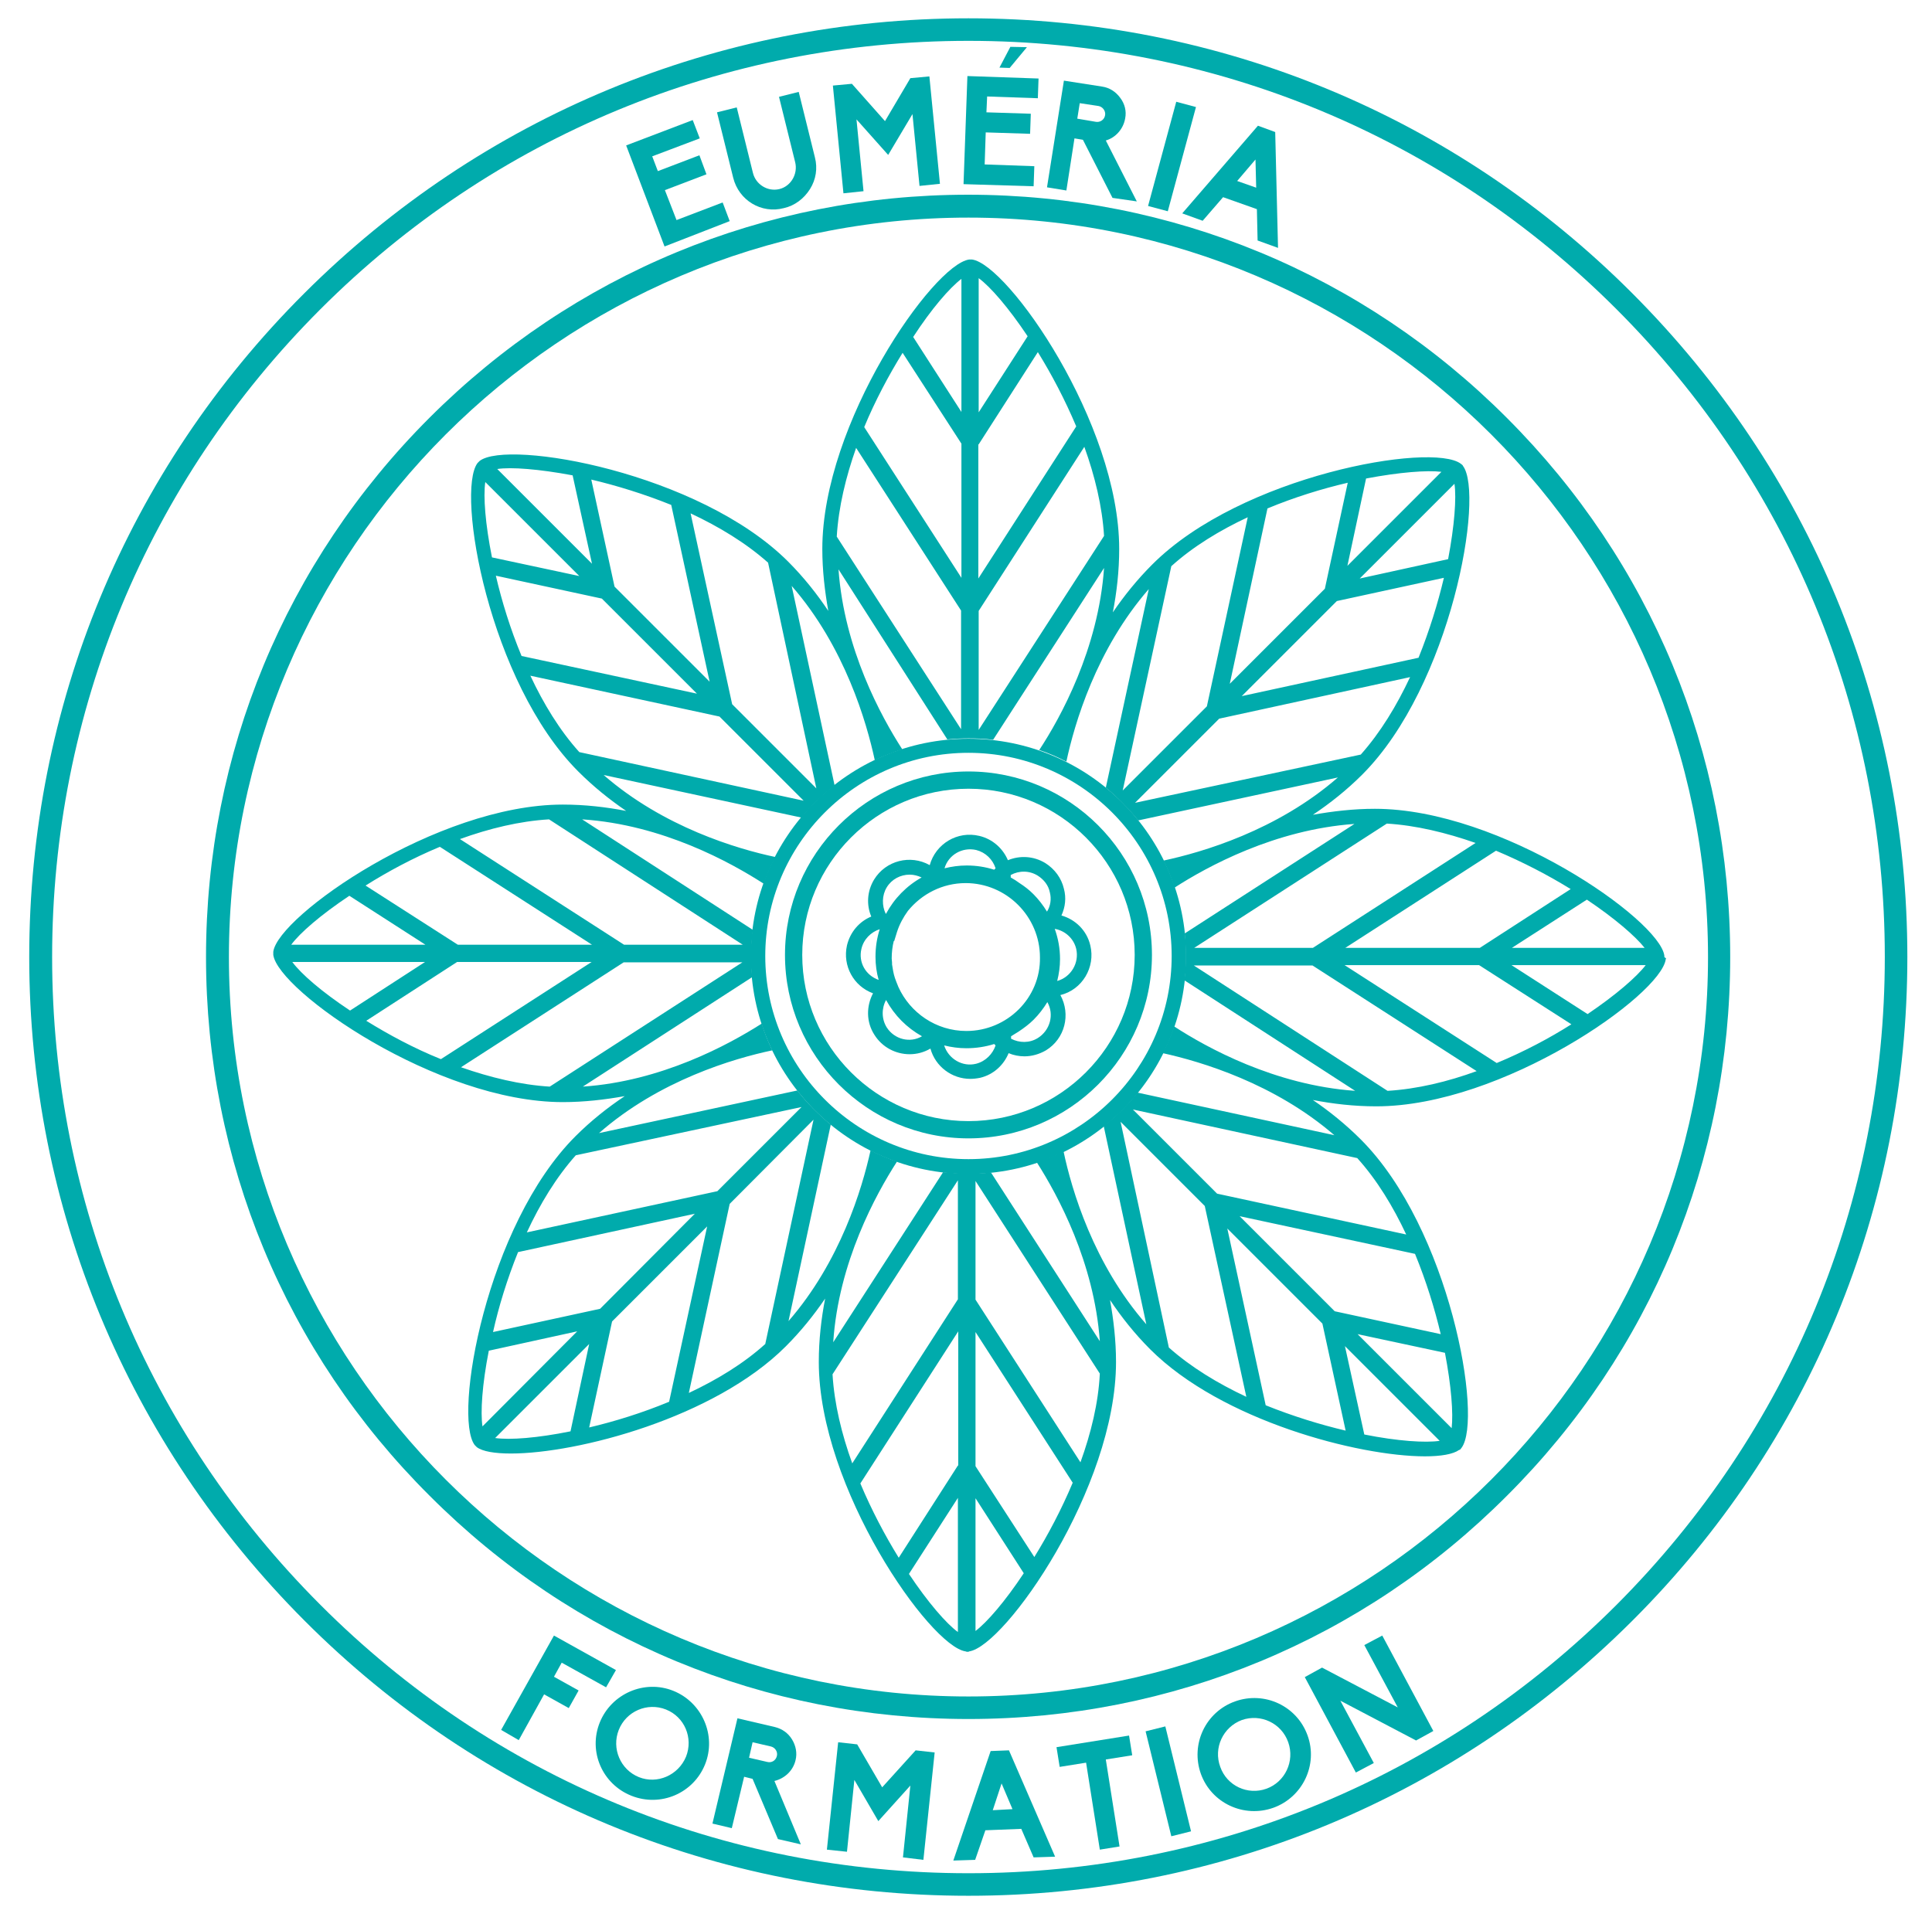<?xml version="1.0" encoding="utf-8"?>
<!-- Generator: Adobe Illustrator 22.1.0, SVG Export Plug-In . SVG Version: 6.00 Build 0)  -->
<svg version="1.1" id="Calque_1" xmlns="http://www.w3.org/2000/svg" xmlns:xlink="http://www.w3.org/1999/xlink" x="0px" y="0px"
	 viewBox="0 0 548.6 544.5" style="enable-background:new 0 0 548.6 544.5;" xml:space="preserve">
<style type="text/css">
	.st0{fill:#00ABAC;}
</style>
<path class="st0" d="M275,333.4c-34.1,0-61.8-27.7-61.8-61.8s27.7-61.8,61.8-61.8c34.1,0,61.8,27.7,61.8,61.8S309.1,333.4,275,333.4
	z M275,213.8c-31.8,0-57.7,25.9-57.7,57.7s25.9,57.7,57.7,57.7c31.8,0,57.7-25.9,57.7-57.7S306.8,213.8,275,213.8z"/>
<g>
	<path class="st0" d="M309.6,268.5c-1-4.3-4.3-7.4-8.2-8.5c1.1-2.4,1.4-5,0.7-7.6c-0.7-3-2.6-5.6-5.3-7.3c-3.3-2-7.2-2.2-10.6-0.8
		c-1.4-3.3-4.3-6-8.1-6.9c-6.2-1.5-12.4,2.2-14.1,8.3c-5.5-3.1-12.5-1.3-15.8,4.1c-2,3.3-2.2,7.2-0.8,10.5c-3.4,1.4-6,4.4-6.9,8.2
		c-1.3,5.8,1.9,11.6,7.4,13.6c-1.9,3.6-2,8.1,0.4,11.8c2.2,3.5,6,5.5,10,5.5c2,0,4-0.5,5.9-1.6c1.4,5.1,6.1,8.6,11.3,8.6
		c0.9,0,1.8-0.1,2.8-0.3c3.8-0.9,6.7-3.6,8.1-7c1.4,0.6,3,0.9,4.5,0.9c2.1,0,4.2-0.6,6.1-1.7c5.4-3.3,7.1-10.2,4.1-15.7
		C307.3,281.1,311.1,274.7,309.6,268.5z M274.4,292.8c-8.6,0-16-5.2-19.3-12.5c-0.1-0.3-0.3-0.7-0.4-1c-0.1-0.2-0.1-0.3-0.2-0.5
		l-0.4-1.1c-0.4-1.2-0.6-2.5-0.8-3.8c0-0.2,0-0.4,0-0.5c0-0.4-0.1-0.8-0.1-1.2c0-1.7,0.2-3.4,0.6-5l0.1,0.1l0.8-2.6
		c0.7-2.2,1.8-4.2,3.1-6c3.9-4.8,9.8-7.9,16.4-7.9c11.6,0,21.1,9.5,21.1,21.1C295.5,283.4,286,292.8,274.4,292.8z M294.7,248.7
		c1.7,1.1,3,2.7,3.4,4.7c0.5,1.9,0.2,3.9-0.8,5.5c-1.1-1.8-2.4-3.5-3.9-5c-1.2-1.2-2.5-2.2-3.9-3.1c-0.8-0.6-1.6-1.1-2.5-1.6
		c0-0.3,0-0.5,0-0.7C289.4,247.2,292.3,247.2,294.7,248.7z M277.2,241.4c2.7,0.7,4.7,2.7,5.5,5.2c-0.1,0.1-0.3,0.3-0.4,0.4
		c-2.5-0.8-5.1-1.2-7.8-1.2c-2.2,0-4.3,0.3-6.3,0.8C269.3,242.8,273.2,240.5,277.2,241.4z M251.8,252c1.4-2.3,3.9-3.6,6.5-3.6
		c1.2,0,2.3,0.3,3.4,0.8c-4.3,2.4-7.8,6-10.1,10.3c0,0,0,0-0.1,0C250.4,257.2,250.4,254.3,251.8,252z M244.6,269.5
		c0.6-2.7,2.7-4.8,5.2-5.6c-0.8,2.5-1.2,5.1-1.2,7.8c0,2.3,0.3,4.5,0.9,6.6C245.8,277,243.7,273.3,244.6,269.5z M251.8,291.8
		c-1.5-2.4-1.5-5.4-0.2-7.8c2.4,4.4,5.9,7.9,10.2,10.3C258.4,296.3,254,295.2,251.8,291.8z M277.2,302.1c-3.9,1-7.9-1.4-9.1-5.2
		c2,0.5,4.1,0.8,6.3,0.8c2.7,0,5.4-0.4,7.9-1.2c0.1,0.1,0.3,0.3,0.4,0.4C281.9,299.3,279.9,301.4,277.2,302.1z M294.7,294.8
		c-2.4,1.5-5.3,1.4-7.6,0.2c0-0.2,0-0.5,0-0.7c0.7-0.4,1.4-0.9,2.1-1.3c1.5-1,3-2.1,4.3-3.4c1.5-1.5,2.8-3.2,3.9-5
		C299.4,288.1,298.2,292.6,294.7,294.8z M300.2,278.6c0.5-2,0.8-4.1,0.8-6.2c0-3-0.5-5.8-1.5-8.6c2.9,0.5,5.4,2.7,6.1,5.7
		C306.5,273.5,304.1,277.5,300.2,278.6z"/>
	<path class="st0" d="M275,219.1c-28.7,0-52.1,23.4-52.1,52.1s23.4,52.1,52.1,52.1s52.1-23.4,52.1-52.1S303.7,219.1,275,219.1z
		 M275,318.4c-26,0-47.2-21.2-47.2-47.2S249,224,275,224c26,0,47.2,21.2,47.2,47.2S301,318.4,275,318.4z"/>
</g>
<path class="st0" d="M472.6,271.8l0-0.2l0-0.2c-1.4-10.2-46.4-41.7-82.2-41.7c-6.1,0-12,0.7-17.6,1.7c4.8-3.2,9.6-7,14-11.4
	c25.3-25.3,34.8-79.6,28.6-87.7l-0.1-0.2l-0.5-0.4c-8.2-6.2-62.3,3.3-87.6,28.6c-4.3,4.3-8,8.9-11.2,13.6c1.1-5.7,1.8-11.7,1.8-18
	c0-35.8-31.7-80.9-41.8-82.2l-0.3,0l-0.5,0c-10.2,1.4-41.7,46.4-41.7,82.2c0,6.1,0.7,12,1.7,17.6c-3.2-4.8-7-9.6-11.4-14
	c-25.3-25.3-79.6-34.8-87.6-28.6l-0.6,0.6c-6.2,8.2,3.3,62.3,28.6,87.6c4.3,4.3,8.9,8,13.6,11.2c-5.7-1.1-11.7-1.8-18-1.8
	c-35.8,0-80.9,31.7-82.2,41.8l0,0.4l0,0.5c1.4,10.2,46.4,41.8,82.2,41.8c6.1,0,12-0.7,17.6-1.7c-4.8,3.2-9.6,7-14,11.4h0
	c-25.3,25.3-34.8,79.6-28.6,87.7l0.6,0.6c1.6,1.2,5,1.8,9.7,1.8c18.8,0,57.7-10.1,78-30.4c4.3-4.3,8-8.9,11.2-13.6
	c-1.1,5.7-1.8,11.7-1.8,18c0,35.8,31.6,80.8,41.7,82.2l0.3,0.1l0.3,0l0.2,0l0.2-0.1c10.2-1.5,41.7-46.4,41.7-82.2
	c0-6.1-0.7-12-1.7-17.6c3.2,4.8,7,9.6,11.4,14c20.3,20.3,59.2,30.4,78,30.4c4.6,0,8-0.6,9.7-1.8l0.3-0.1l0.4-0.5
	c6.2-8.2-3.3-62.3-28.6-87.6c-4.3-4.3-8.9-8-13.6-11.2c5.7,1.1,11.7,1.8,18,1.8c35.8,0,80.9-31.6,82.2-41.8l0.1-0.2L472.6,271.8z
	 M467,269.2h-37.7l21.3-13.7C458.5,260.8,464.4,265.9,467,269.2z M446,252.5l-25.8,16.7H382l42.8-27.6
	C432.4,244.8,439.7,248.6,446,252.5z M393.8,233.9c8.3,0.5,16.9,2.6,25.2,5.5l-46.2,29.8h-33.7L393.8,233.9L393.8,233.9z
	 M386.4,214.3L386.4,214.3l-64.1,13.7l23.9-23.9l54.2-11.8C396.6,200.4,392,208,386.4,214.3z M402.8,186.8l-50.2,10.9l27-27
	l30.4-6.6C408.3,171.3,405.9,179.1,402.8,186.8z M411.2,158.8l-25.1,5.5l26.9-26.9C413.6,141.4,413,149.3,411.2,158.8z M409.3,134
	l-26.7,26.7l5.3-24.8C397.4,134.1,405.2,133.5,409.3,134z M382.7,137.1l-6.5,30.1l-27,27l10.7-49.8
	C367.6,141.2,375.4,138.8,382.7,137.1z M332.6,160.8c6.2-5.6,13.8-10.2,21.7-13.9l-11.6,53.7l-23.9,23.9L332.6,160.8L332.6,160.8z
	 M277.9,79c3.3,2.4,8.5,8.4,13.9,16.5l-13.9,21.6V79z M277.9,126.2l16.8-26.2c3.9,6.3,7.7,13.5,10.9,21.1l-27.8,43.2V126.2z
	 M277.9,173.5l30-46.6c3,8.3,5.1,17,5.6,25.3l0,0l-35.6,55.1V173.5z M273,79.2V117l-13.7-21.3C264.5,87.7,269.6,81.8,273,79.2z
	 M256.3,100.2l16.7,25.8v38.1l-27.6-42.8C248.5,113.8,252.4,106.5,256.3,100.2z M243.1,127.2l29.8,46.2v33.7l-35.3-54.7l0,0
	C238.1,144,240.2,135.4,243.1,127.2z M218.1,159.8L218.1,159.8l13.7,64.1L207.9,200l-11.8-54.2C204.2,149.6,211.8,154.2,218.1,159.8
	z M190.6,143.4l10.9,50.2l-27-27l-6.6-30.4C175.1,137.9,182.9,140.3,190.6,143.4z M162.6,135l5.5,25.1l-26.9-26.9
	C145.1,132.6,153,133.2,162.6,135z M137.8,136.9l26.7,26.7l-24.8-5.3C137.8,148.8,137.2,141,137.8,136.9z M140.8,163.5l30.1,6.5
	l27,27l-49.8-10.7C144.9,178.6,142.5,170.8,140.8,163.5z M164.5,213.6c-5.6-6.2-10.2-13.8-13.9-21.7l53.7,11.6l23.9,23.9
	L164.5,213.6L164.5,213.6z M155.9,232.7L155.9,232.7l55,35.6h-33.7l-46.6-30C138.9,235.3,147.5,233.2,155.9,232.7z M124.9,240.5
	l43.2,27.8H130l-26.2-16.8C110,247.6,117.2,243.7,124.9,240.5z M99.2,254.4l21.6,13.9H82.7C85.1,265,91.1,259.8,99.2,254.4z
	 M83,273.2h37.7L99.4,287C91.4,281.7,85.5,276.6,83,273.2z M104,289.9l25.8-16.7H168l-42.8,27.6C117.5,297.7,110.3,293.8,104,289.9z
	 M156.1,308.6c-8.3-0.5-16.9-2.6-25.2-5.5l46.2-29.8h33.7L156.1,308.6L156.1,308.6z M163.5,328.1L163.5,328.1l64.1-13.7l-23.9,23.9
	L149.6,350C153.3,342,157.9,334.4,163.5,328.1z M147.1,355.6l50.2-10.9l-26.9,27l-30.4,6.6C141.6,371.1,144,363.3,147.1,355.6z
	 M138.8,383.6l25.1-5.5L137,405.1C136.4,401.1,136.9,393.2,138.8,383.6z M140.6,408.4l26.7-26.7l-5.3,24.8
	C152.6,408.4,144.8,409,140.6,408.4z M167.3,405.4l6.5-30.1l27-27L190,398.1C182.3,401.3,174.5,403.7,167.3,405.4z M217.3,381.7
	c-6.2,5.6-13.8,10.2-21.7,13.9l11.6-53.7L231,318L217.3,381.7L217.3,381.7z M272,463.5c-3.3-2.4-8.5-8.4-13.9-16.5l13.9-21.6V463.5z
	 M272,416.2l-16.8,26.2c-3.9-6.3-7.7-13.5-10.9-21.1l27.8-43.2V416.2z M272,369l-30,46.6c-3-8.3-5.1-16.9-5.6-25.3l0,0l35.6-55.1
	V369z M277,463.2v-37.7l13.7,21.3C285.4,454.8,280.3,460.7,277,463.2z M293.7,442.2L277,416.4v-38.1l27.6,42.8
	C301.4,428.7,297.6,435.9,293.7,442.2z M306.8,415.3L277,369.1v-33.7l35.3,54.7l0,0C311.9,398.4,309.8,407,306.8,415.3z
	 M331.9,382.7L331.9,382.7l-13.7-64.1l23.9,23.9l11.8,54.2C345.8,392.9,338.2,388.3,331.9,382.7z M359.4,399.1l-10.9-50.2l27,27
	l6.6,30.4C374.9,404.6,367.1,402.2,359.4,399.1z M387.4,407.4l-5.5-25.1l26.9,26.9C404.8,409.8,396.9,409.3,387.4,407.4z
	 M412.2,405.6l-26.7-26.7l24.8,5.3C412.1,393.6,412.7,401.4,412.2,405.6z M409.1,378.9l-30.1-6.5l-27-27l49.8,10.7
	C405,363.9,407.4,371.7,409.1,378.9z M385.4,328.9c5.6,6.2,10.2,13.8,13.9,21.7L345.6,339l-23.9-23.9L385.4,328.9L385.4,328.9z
	 M333.4,291.5c-0.9,2.6-2,5.2-3.2,7.6c10.9,2.4,31.7,8.6,48.7,23.3l-55.9-12.1c-2.8,3.5-6,6.7-9.6,9.5l12.1,56.3
	C310.5,359,304.3,337.9,302,327c-2.4,1.2-5,2.2-7.6,3.1c6,9.4,16.3,28.4,17.9,50.8l-30.9-47.9c-2.1,0.2-4.2,0.3-6.4,0.3
	c-2.4,0-4.9-0.2-7.2-0.4l-31.2,48.3c1.5-22.7,12.1-42,18.1-51.3c-2.6-0.9-5.1-2-7.5-3.2c-2.4,10.9-8.6,31.6-23.3,48.5l12-55.8
	c-3.5-2.9-6.7-6.1-9.5-9.7l-56.3,12.1c17.1-15,38.3-21.2,49.2-23.5c-1.2-2.5-2.2-5-3-7.6c-9.4,6-28.5,16.4-50.8,17.9l48.1-31.1
	c-0.2-2-0.3-3.9-0.3-6c0-2.5,0.2-5,0.5-7.4l-48.5-31.4c22.9,1.5,42.3,12.3,51.6,18.3c0.9-2.6,2-5.2,3.3-7.6
	c-10.9-2.3-31.8-8.5-48.8-23.3l56.2,12.1c2.8-3.4,5.9-6.4,9.4-9.1l-12.2-56.7c15.1,17.3,21.3,38.8,23.6,49.5
	c2.5-1.2,5.1-2.2,7.8-3.1c-6-9.3-16.5-28.5-18.1-51.1L269,210c2-0.2,4-0.3,6-0.3c2.4,0,4.7,0.1,7,0.4l31.5-48.8
	c-1.6,23-12.4,42.6-18.4,51.7c2.7,0.9,5.2,2,7.7,3.3c2.3-10.8,8.5-31.9,23.4-49L314,223.7c3.4,2.8,6.4,5.9,9.2,9.3l56.7-12.2
	c-17.3,15.1-38.7,21.3-49.5,23.6c1.2,2.5,2.3,5.1,3.1,7.7c9.3-6,28.5-16.5,51.1-18.1l-48.2,31.1c0.2,2.1,0.3,4.2,0.3,6.4
	c0,2.3-0.1,4.6-0.4,6.9l48.5,31.4C362,308.2,342.6,297.5,333.4,291.5z M394,309.8L394,309.8l-55-35.6h33.7l46.6,30
	C411.1,307.2,402.4,309.3,394,309.8z M425,301.9l-43.2-27.8H420l26.2,16.8C439.9,294.9,432.7,298.7,425,301.9z M450.8,288
	l-21.6-13.9h38.1C464.8,277.4,458.8,282.6,450.8,288z"/>
<g>
	<g>
		<path class="st0" d="M188.7,70l-10.9-28.7l18.9-7.2l2,5.2l-13.5,5.1l1.6,4.2l11.8-4.5l2,5.4l-11.8,4.5l3.3,8.5l13.1-5l2,5.3
			L188.7,70z"/>
		<path class="st0" d="M208.2,50.5l-4.6-18.6l5.6-1.4l4.6,18.6c0.8,3.3,4.2,5.4,7.5,4.6c3.3-0.8,5.3-4.3,4.5-7.6l-4.6-18.6l5.6-1.4
			l4.6,18.6c0.8,3.1,0.3,6.3-1.4,9c-1.7,2.7-4.3,4.7-7.4,5.4C216.2,60.8,209.8,56.9,208.2,50.5z"/>
		<path class="st0" d="M261.1,52.8l-2-20.4L252.2,44l-9-10.1l2,20.4l-5.7,0.6l-3-30.6l5.4-0.5l9.4,10.6l7.2-12.2l5.4-0.5l3,30.5
			L261.1,52.8z"/>
		<path class="st0" d="M273.6,52.3l1.1-30.7l20.2,0.7l-0.2,5.6l-14.4-0.5l-0.2,4.5l12.6,0.4l-0.2,5.7l-12.6-0.4l-0.3,9.1l14.1,0.5
			l-0.2,5.7L273.6,52.3z M291.6,13.4l-4.9,5.9l-2.9-0.1l3.1-5.9L291.6,13.4z"/>
		<path class="st0" d="M315.9,56.2l-8.4-16.5l-2.4-0.4l-2.3,14.8l-5.5-0.9l4.8-30.3l10.9,1.7c2,0.3,3.8,1.4,5.1,3.2
			c1.3,1.7,1.8,3.8,1.4,5.8c-0.5,3-2.7,5.5-5.5,6.3l8.8,17.3L315.9,56.2z M311.2,34.6c1.2,0.2,2.4-0.6,2.6-1.9
			c0.2-1.2-0.7-2.4-1.9-2.6l-5.3-0.8l-0.7,4.4L311.2,34.6z"/>
		<path class="st0" d="M326,58.5l8-29.6l5.6,1.5l-8,29.6L326,58.5z"/>
		<path class="st0" d="M357.1,68.3l-0.2-8.9l-9.6-3.4l-5.8,6.7l-5.8-2.1l21.5-24.9l4.9,1.8l0.8,32.9L357.1,68.3z M356.7,53.3l-0.2-8
			l-5.2,6.1L356.7,53.3z"/>
	</g>
	<g>
		<path class="st0" d="M142.3,491.3l15-26.8l17.6,9.8l-2.8,4.9l-12.6-7l-2.2,4l7,3.9l-2.8,5l-7-3.9l-7.2,13L142.3,491.3z"/>
		<path class="st0" d="M170.3,489.2c3.3-8.2,12.7-12.3,20.9-9c8.2,3.3,12.3,12.7,9,20.9c-3.3,8.2-12.6,12.2-20.9,8.9
			C171,506.7,167,497.4,170.3,489.2z M175.7,491.3c-2.1,5.3,0.5,11.3,5.7,13.4c5.2,2.1,11.2-0.5,13.4-5.8c2.1-5.3-0.4-11.3-5.7-13.4
			C183.8,483.4,177.8,486,175.7,491.3z"/>
		<path class="st0" d="M220.9,522.3l-7.2-17.1l-2.4-0.6l-3.5,14.6l-5.5-1.3l7.1-29.9l10.7,2.5c2,0.5,3.7,1.7,4.8,3.5
			c1.1,1.8,1.5,3.9,1,5.9c-0.7,3-3.1,5.2-6,5.9l7.5,18L220.9,522.3z M217.9,500.4c1.2,0.3,2.4-0.4,2.7-1.7c0.3-1.2-0.5-2.4-1.7-2.7
			l-5.2-1.2l-1,4.4L217.9,500.4z"/>
		<path class="st0" d="M256.4,527.5l2.1-20.4l-9.1,10.1l-6.8-11.7l-2.1,20.4l-5.7-0.6l3.2-30.5l5.4,0.6l7.1,12.2l9.5-10.5l5.4,0.6
			l-3.2,30.5L256.4,527.5z"/>
		<path class="st0" d="M293.5,527.5l-3.5-8.1l-10.2,0.4l-2.9,8.4l-6.2,0.2l10.6-31.1l5.2-0.2l13.1,30.2L293.5,527.5z M287.5,513.8
			l-3.1-7.3l-2.5,7.6L287.5,513.8z"/>
		<path class="st0" d="M312.3,525.3l-3.9-24.7l-7.5,1.2l-0.9-5.6l20.6-3.3l0.9,5.6l-7.5,1.2l3.9,24.7L312.3,525.3z"/>
		<path class="st0" d="M332.6,521.5l-7.3-29.8l5.6-1.4l7.3,29.8L332.6,521.5z"/>
		<path class="st0" d="M341,503.8c-3-8.4,1.3-17.6,9.7-20.6c8.4-3,17.6,1.3,20.6,9.7c3,8.3-1.4,17.5-9.7,20.5
			C353.2,516.4,344,512.1,341,503.8z M346.5,501.8c1.9,5.4,7.8,8.1,13.1,6.2c5.3-1.9,8.1-7.8,6.2-13.2c-1.9-5.4-7.8-8.2-13.2-6.3
			C347.3,490.5,344.5,496.4,346.5,501.8z"/>
		<path class="st0" d="M402.1,494.3L380.6,483l9.5,17.7l-5.1,2.7l-14.5-27.1l4.9-2.7l21.5,11.3l-9.5-17.7l5.1-2.7l14.5,27.1
			L402.1,494.3z"/>
	</g>
	<g>
		<path class="st0" d="M275,538.4c-71.2,0-138.2-27.7-188.5-78.1S8.3,343,8.3,271.8c0-71.2,27.7-138.2,78.1-188.5S203.8,5.2,275,5.2
			s138.2,27.7,188.5,78.1s78.1,117.3,78.1,188.5c0,71.2-27.7,138.2-78.1,188.5S346.2,538.4,275,538.4z M275,11.6
			c-69.5,0-134.9,27.1-184,76.2c-49.1,49.1-76.2,114.5-76.2,184c0,69.5,27.1,134.9,76.2,184C140.1,505,205.5,532,275,532
			s134.9-27.1,184-76.2c49.1-49.2,76.2-114.5,76.2-184c0-69.5-27.1-134.9-76.2-184C409.8,38.6,344.5,11.6,275,11.6z"/>
	</g>
	<g>
		<path class="st0" d="M275,488.2c-57.8,0-112.2-22.5-153-63.4C81,384,58.5,329.6,58.5,271.8c0-57.8,22.5-112.2,63.4-153.1
			c40.9-40.9,95.2-63.4,153-63.4s112.2,22.5,153,63.4c40.9,40.9,63.4,95.2,63.4,153.1c0,57.8-22.5,112.2-63.4,153
			C387.1,465.7,332.8,488.2,275,488.2z M275,61.8c-115.8,0-210,94.2-210,210s94.2,210,210,210s210-94.2,210-210S390.8,61.8,275,61.8
			z"/>
	</g>
</g>
</svg>
